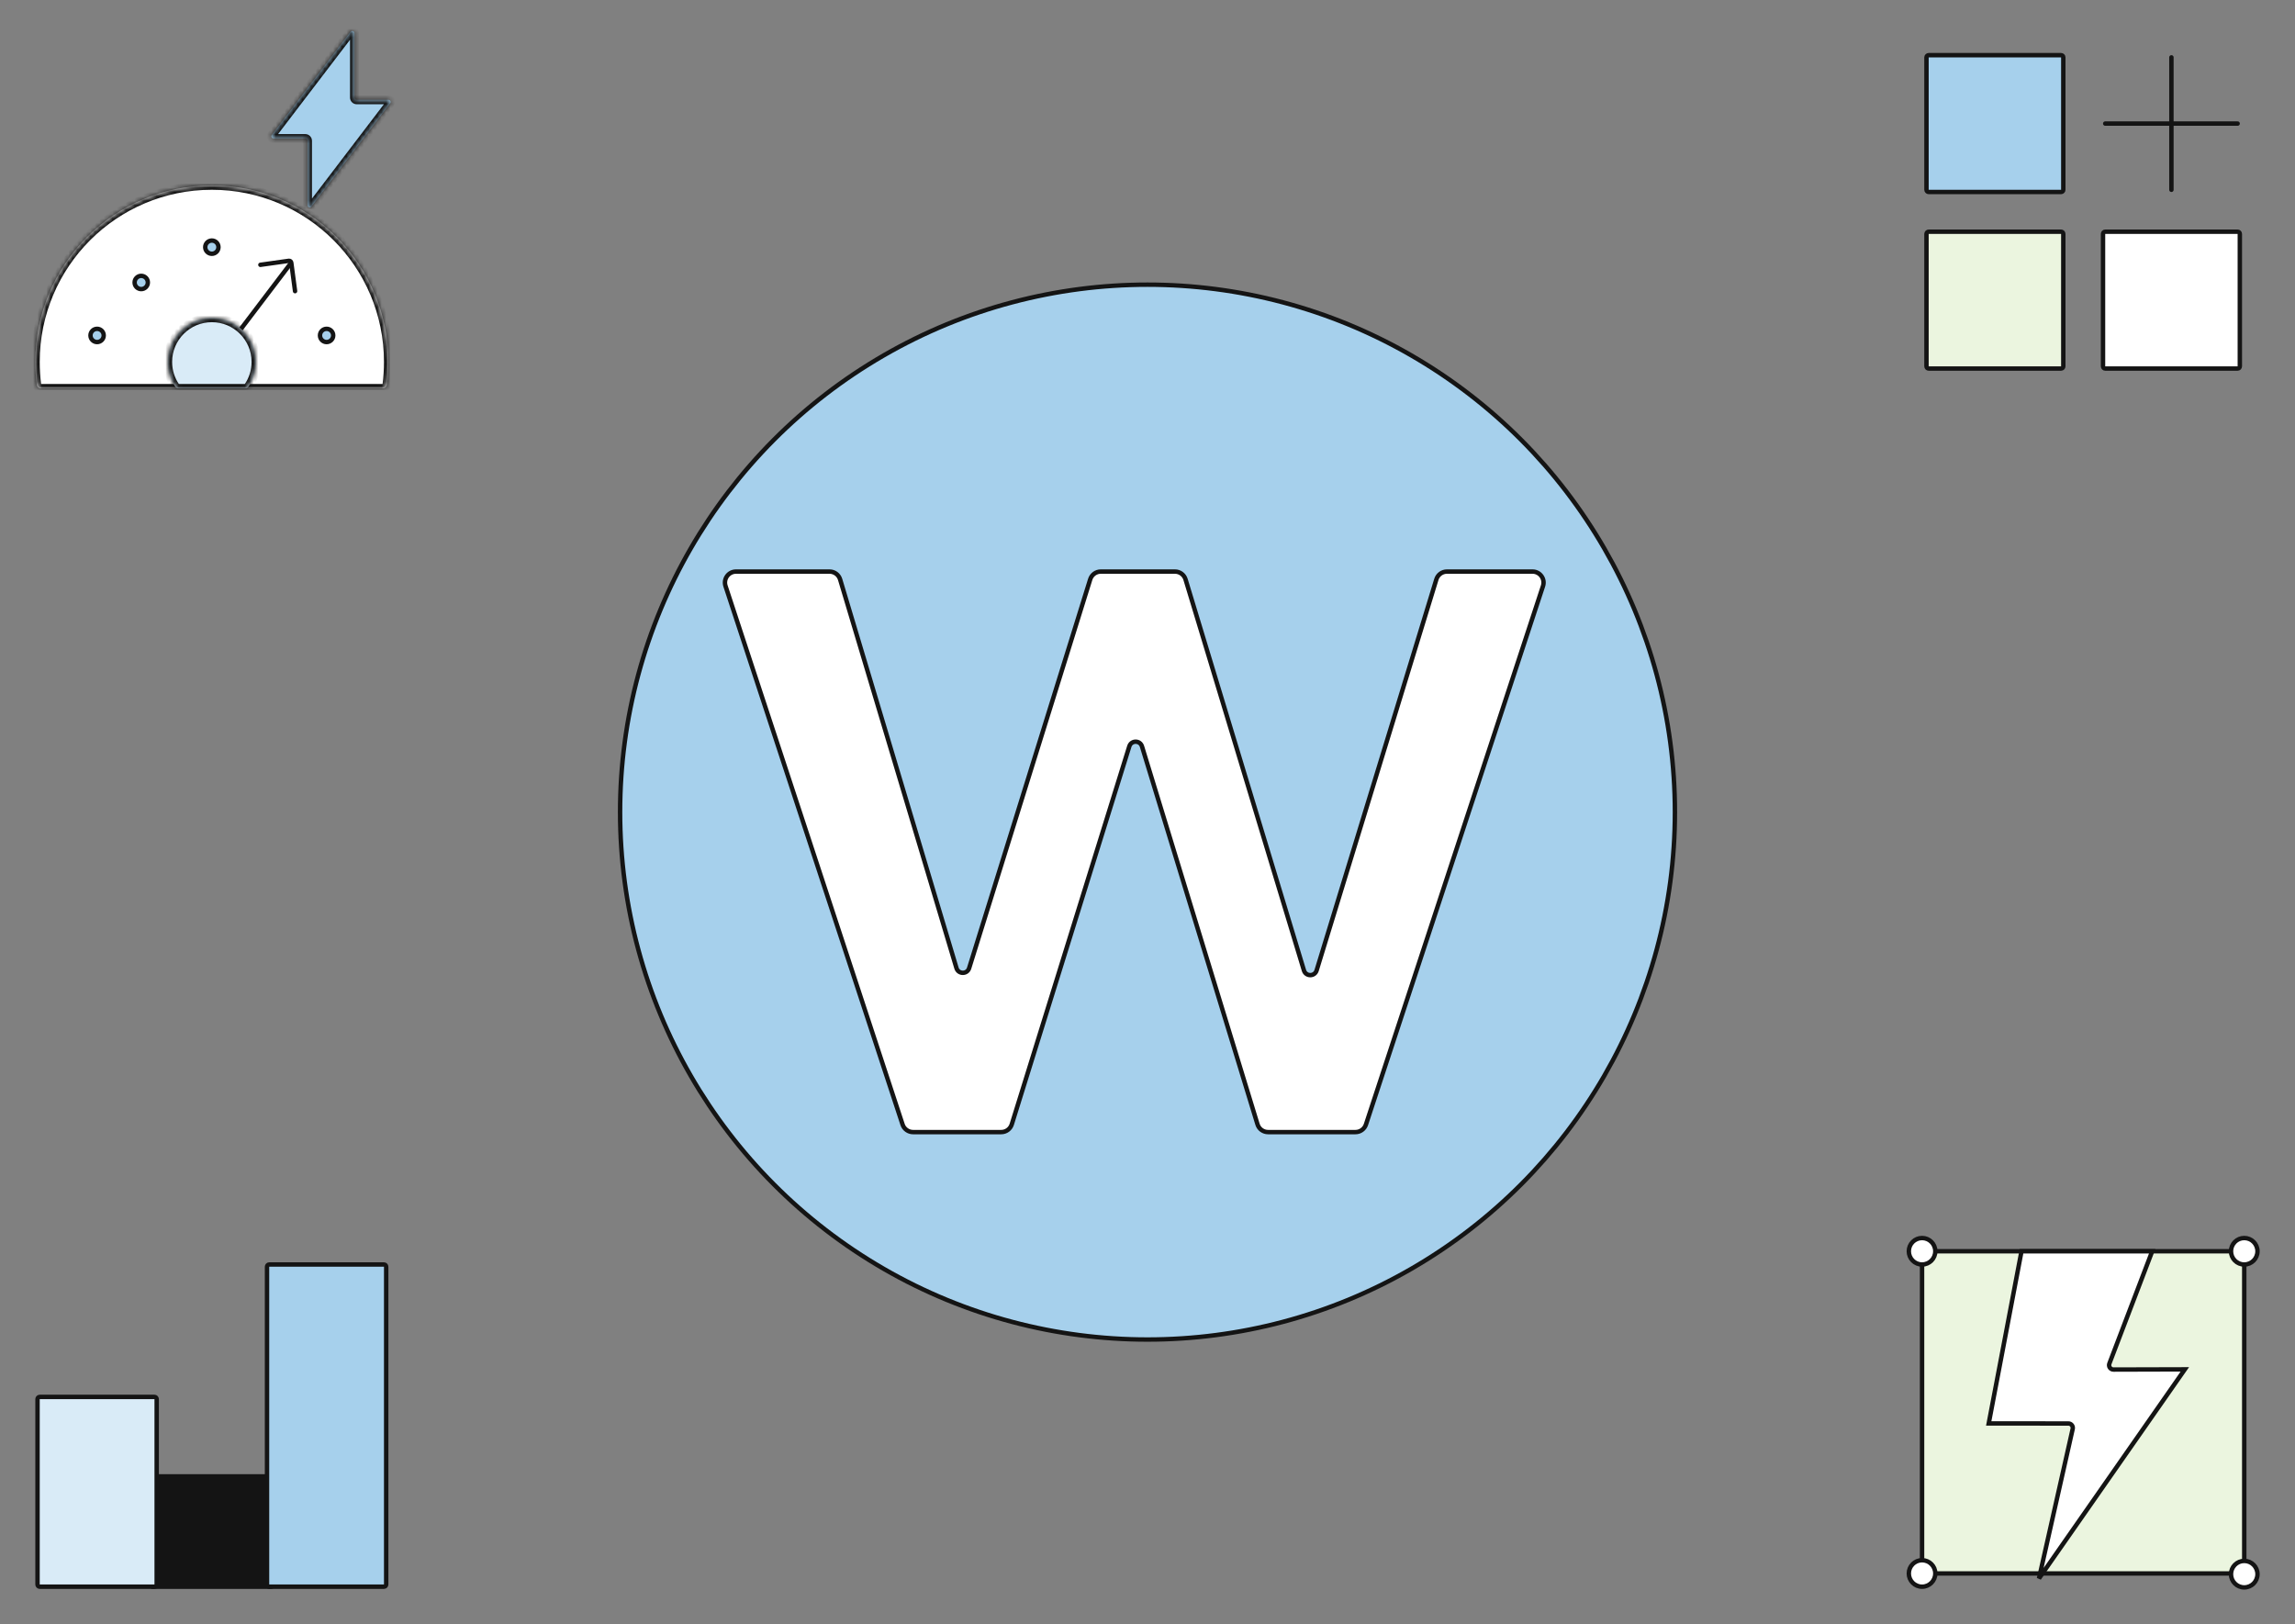 <svg width="520" height="368" viewBox="0 0 520 368" fill="none" xmlns="http://www.w3.org/2000/svg">
<rect x="0" y="0" width="520" height="368" fill="#808080" stroke="none"/>
<g clip-path="url(#clip0_6562_991)">
<path d="M492 13V43" stroke="#141414" stroke-miterlimit="1.5" stroke-linecap="round"/>
<path d="M507 28H477" stroke="#141414" stroke-miterlimit="1.5" stroke-linecap="round"/>
<path d="M437 12.5H467C467.276 12.5 467.5 12.724 467.5 13V43C467.5 43.276 467.276 43.5 467 43.5H437C436.724 43.5 436.5 43.276 436.5 43V13C436.5 12.724 436.724 12.5 437 12.5Z" fill="#A6D0EC" stroke="#141414" stroke-miterlimit="1.5" stroke-linecap="square"/>
<path d="M437 52.5H467C467.276 52.5 467.5 52.724 467.5 53V83C467.5 83.276 467.276 83.5 467 83.5H437C436.724 83.5 436.5 83.276 436.5 83V53C436.5 52.724 436.724 52.5 437 52.5Z" fill="#EBF5DF" stroke="#141414" stroke-miterlimit="1.5" stroke-linecap="square"/>
<path d="M477 52.5H507C507.276 52.5 507.5 52.724 507.5 53V83C507.5 83.276 507.276 83.5 507 83.5H477C476.724 83.5 476.5 83.276 476.5 83V53C476.5 52.724 476.724 52.5 477 52.5Z" fill="white" stroke="#141414" stroke-miterlimit="1.5" stroke-linecap="square"/>
<path d="M435.5 356.5V283.5H508.5V356.5H435.5Z" fill="#EBF5DF" stroke="#141414" stroke-miterlimit="1.5"/>
<path d="M438.5 283.5C438.5 285.157 437.157 286.5 435.5 286.5C433.843 286.5 432.5 285.157 432.5 283.5C432.5 281.843 433.843 280.5 435.5 280.5C437.157 280.5 438.5 281.843 438.5 283.5Z" fill="white" stroke="#141414" stroke-miterlimit="1.5" stroke-linecap="square"/>
<path d="M511.5 283.5C511.5 285.157 510.157 286.5 508.5 286.5C506.843 286.5 505.5 285.157 505.5 283.5C505.5 281.843 506.843 280.5 508.5 280.5C510.157 280.5 511.5 281.843 511.5 283.5Z" fill="white" stroke="#141414" stroke-miterlimit="1.5" stroke-linecap="square"/>
<path d="M511.5 356.66C511.5 358.317 510.157 359.66 508.5 359.66C506.843 359.66 505.5 358.317 505.5 356.66C505.5 355.003 506.843 353.66 508.5 353.66C510.157 353.66 511.5 355.003 511.5 356.66Z" fill="white" stroke="#141414" stroke-miterlimit="1.5" stroke-linecap="square"/>
<path d="M438.5 356.5C438.5 358.157 437.157 359.5 435.5 359.5C433.843 359.5 432.5 358.157 432.5 356.5C432.5 354.843 433.843 353.5 435.5 353.5C437.157 353.5 438.5 354.843 438.5 356.5Z" fill="white" stroke="#141414" stroke-miterlimit="1.5" stroke-linecap="square"/>
<path d="M458.03 283.5L487.645 283.5L477.942 308.946C477.691 309.601 478.177 310.304 478.879 310.302L495.04 310.258L461.994 357.624L469.631 323.742C469.772 323.117 469.297 322.522 468.656 322.522L450.604 322.51L458.03 283.5Z" fill="white" stroke="#141414"/>
<circle cx="260" cy="184" r="119.5" fill="#A6D0EC" stroke="#141414" stroke-miterlimit="1.5" stroke-linecap="round" stroke-linejoin="round"/>
<path d="M349.612 132.781C350.144 131.164 348.939 129.5 347.237 129.5H327.842C326.744 129.5 325.774 130.217 325.452 131.268L298.316 219.874C297.883 221.291 295.876 221.288 295.447 219.87L268.618 131.275C268.299 130.221 267.327 129.5 266.225 129.5H249.41C248.316 129.5 247.349 130.212 247.023 131.257L219.587 219.358C219.147 220.772 217.142 220.761 216.718 219.343L190.355 131.283C190.038 130.225 189.065 129.5 187.96 129.5H166.763C165.061 129.5 163.856 131.164 164.388 132.781L204.504 254.781C204.841 255.807 205.799 256.5 206.878 256.5H226.86C227.954 256.5 228.922 255.788 229.247 254.742L255.881 169.102C256.319 167.692 258.316 167.697 258.748 169.109L284.922 254.731C285.243 255.782 286.213 256.5 287.313 256.5H307.122C308.201 256.5 309.159 255.807 309.496 254.781L349.612 132.781Z" fill="white" stroke="#141414"/>
<path d="M34.5 359.5V334.5H61.5V359.5H34.5Z" fill="#141414" stroke="#141414" stroke-miterlimit="1.5" stroke-linecap="round" stroke-linejoin="round"/>
<path d="M61 286.5H87C87.276 286.5 87.5 286.724 87.5 287V359C87.5 359.276 87.276 359.5 87 359.5H61C60.724 359.5 60.5 359.276 60.5 359V287C60.5 286.724 60.724 286.5 61 286.5Z" fill="#A6D0EC" stroke="#141414" stroke-miterlimit="1.5" stroke-linecap="square"/>
<path d="M9 316.5H35C35.276 316.5 35.5 316.724 35.5 317V359C35.5 359.276 35.276 359.5 35 359.5H9C8.724 359.5 8.5 359.276 8.5 359V317C8.5 316.724 8.724 316.5 9 316.5Z" fill="#D9EBF7" stroke="#141414" stroke-miterlimit="1.5" stroke-linecap="square"/>
<mask id="path-17-inside-1_6562_991" fill="white">
<path fill-rule="evenodd" clip-rule="evenodd" d="M86.692 88C87.187 88 87.609 87.638 87.672 87.147C87.888 85.462 88 83.744 88 82C88 59.909 70.091 42 48 42C25.909 42 8 59.909 8 82C8 83.744 8.112 85.462 8.328 87.147C8.391 87.638 8.813 88 9.308 88H86.692Z"/>
</mask>
<path fill-rule="evenodd" clip-rule="evenodd" d="M86.692 88C87.187 88 87.609 87.638 87.672 87.147C87.888 85.462 88 83.744 88 82C88 59.909 70.091 42 48 42C25.909 42 8 59.909 8 82C8 83.744 8.112 85.462 8.328 87.147C8.391 87.638 8.813 88 9.308 88H86.692Z" fill="white"/>
<path d="M87.672 87.147L86.68 87.02L87.672 87.147ZM87 82C87 83.701 86.891 85.377 86.68 87.02L88.664 87.275C88.886 85.547 89 83.787 89 82H87ZM48 43C69.539 43 87 60.461 87 82H89C89 59.356 70.644 41 48 41V43ZM9 82C9 60.461 26.461 43 48 43V41C25.356 41 7 59.356 7 82H9ZM9.32 87.02C9.109 85.377 9 83.701 9 82H7C7 83.787 7.114 85.547 7.336 87.275L9.32 87.02ZM9.308 89H86.692V87H9.308V89ZM7.336 87.275C7.465 88.278 8.323 89 9.308 89V87C9.307 87 9.307 87 9.308 87C9.309 87.001 9.31 87.001 9.311 87.002C9.312 87.003 9.314 87.005 9.316 87.009C9.318 87.013 9.32 87.017 9.32 87.02L7.336 87.275ZM86.68 87.02C86.68 87.017 86.681 87.013 86.684 87.009C86.686 87.005 86.688 87.003 86.689 87.002C86.69 87.001 86.691 87.001 86.692 87C86.693 87 86.694 87 86.692 87V89C87.677 89 88.535 88.278 88.664 87.275L86.68 87.02Z" fill="#141414" mask="url(#path-17-inside-1_6562_991)"/>
<path d="M23.5 76C23.5 76.828 22.828 77.5 22 77.5C21.172 77.5 20.5 76.828 20.5 76C20.5 75.172 21.172 74.5 22 74.5C22.828 74.5 23.5 75.172 23.5 76Z" fill="#A6D0EC" stroke="#141414" stroke-miterlimit="1.5" stroke-linecap="round" stroke-linejoin="round"/>
<path d="M33.5 64C33.5 64.828 32.828 65.5 32 65.5C31.172 65.5 30.5 64.828 30.5 64C30.5 63.172 31.172 62.5 32 62.5C32.828 62.5 33.5 63.172 33.5 64Z" fill="#A6D0EC" stroke="#141414" stroke-miterlimit="1.5" stroke-linecap="round" stroke-linejoin="round"/>
<path d="M49.5 56C49.5 56.828 48.828 57.5 48 57.5C47.172 57.5 46.5 56.828 46.5 56C46.5 55.172 47.172 54.5 48 54.5C48.828 54.5 49.5 55.172 49.5 56Z" fill="#A6D0EC" stroke="#141414" stroke-miterlimit="1.5" stroke-linecap="round" stroke-linejoin="round"/>
<path d="M75.5 76C75.5 76.828 74.828 77.5 74 77.5C73.172 77.5 72.5 76.828 72.5 76C72.5 75.172 73.172 74.5 74 74.5C74.828 74.5 75.5 75.172 75.5 76Z" fill="#A6D0EC" stroke="#141414" stroke-miterlimit="1.5" stroke-linecap="round" stroke-linejoin="round"/>
<mask id="path-23-inside-2_6562_991" fill="white">
<path fill-rule="evenodd" clip-rule="evenodd" d="M80.815 22.616C80.538 22.616 80.315 22.392 80.315 22.116V7.522C80.315 7.044 79.707 6.839 79.417 7.219L61.594 30.582C61.343 30.911 61.578 31.385 61.992 31.385H69.181C69.457 31.385 69.681 31.609 69.681 31.885V46.479C69.681 46.957 70.288 47.162 70.578 46.782L88.402 23.419C88.653 23.09 88.418 22.616 88.004 22.616H80.815Z"/>
</mask>
<path fill-rule="evenodd" clip-rule="evenodd" d="M80.815 22.616C80.538 22.616 80.315 22.392 80.315 22.116V7.522C80.315 7.044 79.707 6.839 79.417 7.219L61.594 30.582C61.343 30.911 61.578 31.385 61.992 31.385H69.181C69.457 31.385 69.681 31.609 69.681 31.885V46.479C69.681 46.957 70.288 47.162 70.578 46.782L88.402 23.419C88.653 23.09 88.418 22.616 88.004 22.616H80.815Z" fill="#A6D0EC"/>
<path d="M70.578 46.782L69.783 46.175L70.578 46.782ZM61.594 30.582L60.799 29.975L61.594 30.582ZM79.417 7.219L80.212 7.825L79.417 7.219ZM79.315 7.522V22.116H81.315V7.522H79.315ZM62.389 31.188L80.212 7.825L78.622 6.612L60.799 29.975L62.389 31.188ZM69.181 30.385H61.992V32.385H69.181V30.385ZM70.681 46.479V31.885H68.681V46.479H70.681ZM87.606 22.812L69.783 46.175L71.374 47.389L89.197 24.026L87.606 22.812ZM80.815 23.616H88.004V21.616H80.815V23.616ZM89.197 24.026C89.95 23.038 89.246 21.616 88.004 21.616V23.616C87.59 23.616 87.356 23.142 87.606 22.812L89.197 24.026ZM68.681 46.479C68.681 47.914 70.503 48.53 71.374 47.389L69.783 46.175C70.074 45.795 70.681 46 70.681 46.479H68.681ZM69.181 32.385C68.905 32.385 68.681 32.161 68.681 31.885H70.681C70.681 31.057 70.009 30.385 69.181 30.385V32.385ZM60.799 29.975C60.046 30.963 60.75 32.385 61.992 32.385V30.385C62.405 30.385 62.64 30.859 62.389 31.188L60.799 29.975ZM79.315 22.116C79.315 22.944 79.986 23.616 80.815 23.616V21.616C81.091 21.616 81.315 21.84 81.315 22.116H79.315ZM81.315 7.522C81.315 6.087 79.493 5.471 78.622 6.612L80.212 7.825C79.922 8.206 79.315 8.001 79.315 7.522H81.315Z" fill="#141414" mask="url(#path-23-inside-2_6562_991)"/>
<path d="M46.034 85.799L65.776 59.799" stroke="#141414" stroke-miterlimit="1.5" stroke-linecap="round"/>
<path d="M59 60L65.437 59.095C65.71 59.057 65.961 59.248 65.998 59.521L66.855 65.965" stroke="#141414" stroke-miterlimit="1.5" stroke-linecap="round"/>
<mask id="path-27-inside-3_6562_991" fill="white">
<path fill-rule="evenodd" clip-rule="evenodd" d="M55.501 88C55.816 88 56.114 87.854 56.291 87.593C57.37 85.997 58 84.072 58 82C58 76.477 53.523 72 48 72C42.477 72 38 76.477 38 82C38 84.072 38.63 85.997 39.709 87.593C39.886 87.854 40.184 88 40.499 88H55.501Z"/>
</mask>
<path fill-rule="evenodd" clip-rule="evenodd" d="M55.501 88C55.816 88 56.114 87.854 56.291 87.593C57.37 85.997 58 84.072 58 82C58 76.477 53.523 72 48 72C42.477 72 38 76.477 38 82C38 84.072 38.63 85.997 39.709 87.593C39.886 87.854 40.184 88 40.499 88H55.501Z" fill="#D9EBF7"/>
<path d="M56.291 87.593L57.119 88.153L56.291 87.593ZM57 82C57 83.866 56.433 85.597 55.462 87.033L57.119 88.153C58.307 86.397 59 84.278 59 82H57ZM48 73C52.971 73 57 77.029 57 82H59C59 75.925 54.075 71 48 71V73ZM39 82C39 77.029 43.029 73 48 73V71C41.925 71 37 75.925 37 82H39ZM40.538 87.033C39.567 85.597 39 83.866 39 82H37C37 84.278 37.693 86.397 38.881 88.153L40.538 87.033ZM40.499 89H55.501V87H40.499V89ZM38.881 88.153C39.258 88.711 39.88 89 40.499 89V87C40.496 87 40.498 86.999 40.505 87.003C40.513 87.007 40.526 87.016 40.538 87.033L38.881 88.153ZM55.462 87.033C55.474 87.016 55.487 87.007 55.495 87.003C55.502 86.999 55.504 87 55.501 87V89C56.12 89 56.742 88.711 57.119 88.153L55.462 87.033Z" fill="#141414" mask="url(#path-27-inside-3_6562_991)"/>
</g>
<defs>
<clipPath id="clip0_6562_991">
<rect width="520" height="368" fill="white"/>
</clipPath>
</defs>
</svg>
